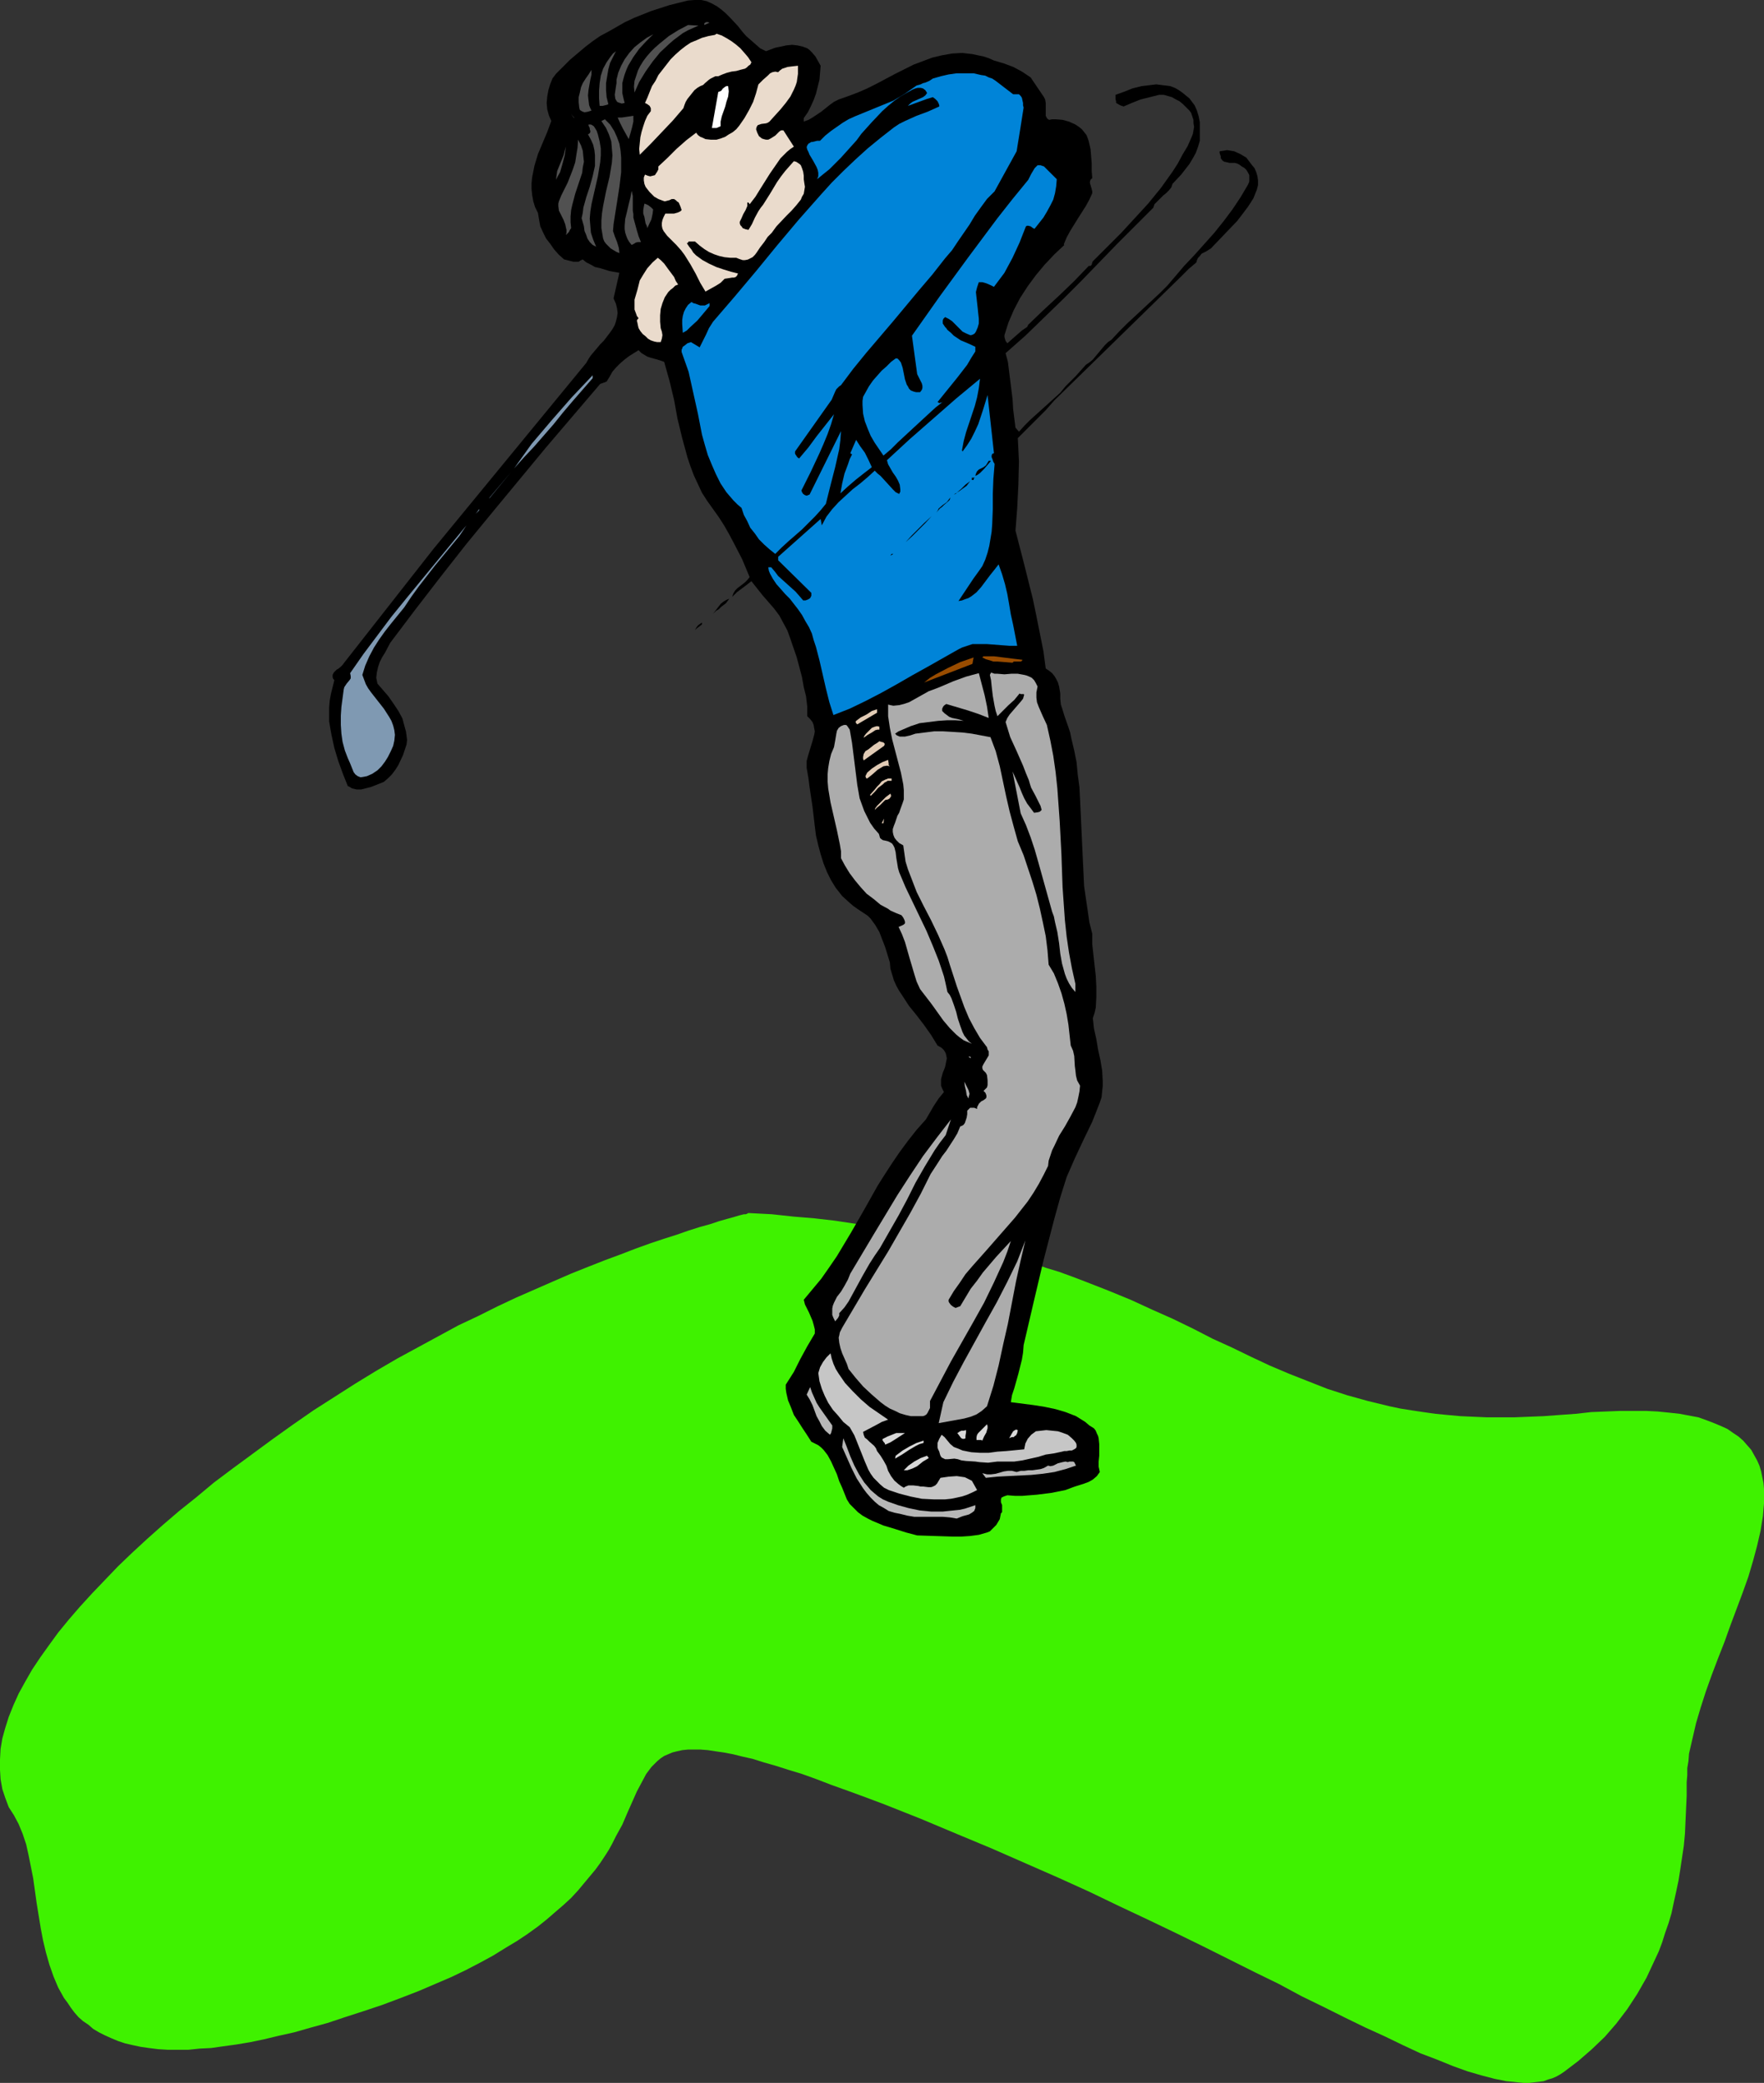 <?xml version="1.0" encoding="UTF-8" standalone="no"?>
<svg
   version="1.0"
   width="129.681mm"
   height="153.07mm"
   id="svg66"
   sodipodi:docname="Golfer 085.wmf"
   xmlns:inkscape="http://www.inkscape.org/namespaces/inkscape"
   xmlns:sodipodi="http://sodipodi.sourceforge.net/DTD/sodipodi-0.dtd"
   xmlns="http://www.w3.org/2000/svg"
   xmlns:svg="http://www.w3.org/2000/svg">
  <rect width="100%" height="100%" fill="#333333" stroke="none"/>
  <sodipodi:namedview
     id="namedview66"
     pagecolor="#ffffff"
     bordercolor="#000000"
     borderopacity="0.25"
     inkscape:showpageshadow="2"
     inkscape:pageopacity="0.0"
     inkscape:pagecheckerboard="0"
     inkscape:deskcolor="#d1d1d1"
     inkscape:document-units="mm" />
  <defs
     id="defs1">
    <pattern
       id="WMFhbasepattern"
       patternUnits="userSpaceOnUse"
       width="6"
       height="6"
       x="0"
       y="0" />
  </defs>
  <path
     style="fill:#3ff200;fill-opacity:1;fill-rule:evenodd;stroke:none"
     d="m 208.302,336.938 v 0 h -0.162 -0.323 l -0.162,0.162 -0.485,0.162 h -0.485 l -1.293,0.323 -1.616,0.485 -1.778,0.485 -2.262,0.646 -2.424,0.808 -2.909,0.808 -3.07,0.97 -3.232,1.131 -3.555,1.131 -3.878,1.293 -4.04,1.454 -4.202,1.616 -4.363,1.616 -4.525,1.778 -4.848,1.939 -4.848,2.101 -5.171,2.262 -5.171,2.262 -5.171,2.424 -5.494,2.747 -5.494,2.586 -5.656,3.07 -5.656,3.07 -5.656,3.07 -5.818,3.394 -5.818,3.555 -5.818,3.717 -5.818,3.717 -5.818,4.04 -5.656,4.04 -5.494,4.04 -5.494,4.04 -5.171,3.878 -4.848,4.04 -4.848,3.878 -4.525,3.878 -4.363,3.878 -4.202,3.878 -3.878,3.717 -3.717,3.878 -3.555,3.717 -3.394,3.717 -3.07,3.555 -2.909,3.555 -2.586,3.555 -2.424,3.394 -2.262,3.394 -1.939,3.394 -1.778,3.232 -1.454,3.232 -1.293,3.232 -0.97,3.07 -0.808,2.909 -0.485,2.909 L 0,488.681 v 2.909 l 0.162,2.586 0.485,2.747 0.808,2.424 0.97,2.586 1.454,2.262 1.293,2.424 1.131,2.747 0.97,2.909 0.646,2.909 0.646,3.232 0.646,3.232 0.97,6.949 1.131,6.949 0.646,3.394 0.808,3.394 0.97,3.394 1.131,3.232 1.293,3.07 1.616,2.909 0.97,1.293 0.97,1.454 0.97,1.293 1.131,1.293 1.293,1.131 1.454,0.97 1.293,1.131 1.616,0.97 1.616,0.808 1.778,0.808 1.939,0.808 1.939,0.646 2.101,0.485 2.262,0.485 2.262,0.323 2.586,0.323 2.586,0.162 h 2.909 2.909 l 3.07,-0.323 3.232,-0.162 3.394,-0.485 3.555,-0.485 3.878,-0.646 3.878,-0.808 4.04,-0.97 4.363,-0.97 4.525,-1.293 4.686,-1.293 4.848,-1.616 5.01,-1.616 5.333,-1.778 5.171,-1.939 5.01,-1.939 4.525,-1.939 4.525,-1.939 4.04,-1.939 4.04,-2.101 3.555,-1.939 3.394,-2.101 3.232,-1.939 2.909,-1.939 2.909,-2.101 2.424,-1.939 2.424,-2.101 2.262,-1.939 2.101,-1.939 1.939,-2.101 1.616,-1.939 1.616,-1.939 1.616,-1.939 1.293,-1.778 1.293,-1.939 1.131,-1.778 0.97,-1.778 0.97,-1.939 1.778,-3.232 1.454,-3.394 1.293,-2.909 0.646,-1.454 0.646,-1.454 1.293,-2.424 1.293,-2.424 1.454,-1.939 0.808,-0.808 0.808,-0.808 0.97,-0.808 0.97,-0.646 1.131,-0.485 1.131,-0.485 1.293,-0.323 1.454,-0.323 1.616,-0.162 h 1.616 1.778 l 2.101,0.162 2.101,0.323 2.262,0.323 2.586,0.485 2.586,0.646 2.909,0.646 3.07,0.97 3.394,0.97 3.555,1.131 3.717,1.131 4.04,1.454 4.202,1.616 4.525,1.616 4.848,1.778 5.171,1.939 10.181,4.04 10.019,4.202 9.696,4.04 9.211,4.04 9.211,4.04 8.565,3.878 8.403,4.04 8.242,3.878 7.757,3.717 7.595,3.717 7.11,3.555 7.11,3.555 6.626,3.232 6.302,3.394 6.302,3.07 5.818,2.909 5.656,2.747 5.333,2.424 5.01,2.424 4.848,2.262 4.686,1.778 4.363,1.778 4.04,1.454 3.878,1.131 3.717,0.97 1.616,0.323 1.616,0.323 1.778,0.162 1.454,0.162 1.616,0.162 h 1.454 l 1.293,-0.162 1.454,-0.162 1.293,-0.162 1.293,-0.485 1.131,-0.323 1.131,-0.485 1.131,-0.646 0.97,-0.646 4.04,-3.07 3.717,-3.232 3.555,-3.394 3.232,-3.717 3.07,-4.04 2.747,-4.202 1.293,-2.262 1.293,-2.262 1.131,-2.424 1.131,-2.424 1.131,-2.424 0.97,-2.586 0.808,-2.586 0.97,-2.747 0.808,-2.747 0.646,-3.07 0.646,-2.909 0.646,-3.07 0.485,-3.07 0.485,-3.232 0.485,-3.232 0.323,-3.394 0.162,-3.555 0.162,-3.555 0.162,-3.555 v -3.717 l 0.162,-1.939 v -1.939 l 0.323,-1.939 0.162,-2.101 0.97,-4.202 0.97,-4.202 1.293,-4.363 1.454,-4.525 1.616,-4.525 1.778,-4.686 1.778,-4.525 1.616,-4.525 3.394,-9.05 1.616,-4.525 1.293,-4.363 1.131,-4.202 0.97,-4.202 0.646,-4.04 0.162,-1.939 0.162,-1.778 v -1.939 -1.778 l -0.162,-1.778 -0.323,-1.616 -0.323,-1.616 -0.485,-1.616 -0.646,-1.454 -0.808,-1.454 -0.808,-1.454 -1.131,-1.293 -1.131,-1.293 -1.293,-1.131 -1.454,-0.97 -1.616,-1.131 -1.778,-0.808 -1.939,-0.808 -2.101,-0.808 -2.262,-0.808 -2.586,-0.485 -2.586,-0.485 -2.909,-0.323 -3.232,-0.323 -3.232,-0.162 h -3.394 -3.717 l -4.04,0.162 -4.04,0.162 -4.363,0.485 -4.525,0.323 -4.363,0.323 -4.04,0.162 -4.04,0.162 h -7.757 l -3.717,-0.162 -3.555,-0.162 -3.555,-0.323 -3.394,-0.323 -3.394,-0.485 -3.232,-0.485 -3.07,-0.485 -3.07,-0.646 -5.979,-1.454 -5.818,-1.616 -5.494,-1.778 -5.333,-2.101 -5.333,-2.101 -5.333,-2.262 -5.171,-2.424 -5.333,-2.586 -5.333,-2.424 -5.333,-2.747 -5.656,-2.747 -5.818,-2.586 -5.979,-2.747 -6.302,-2.586 -6.626,-2.586 -3.394,-1.293 -3.555,-1.293 -3.717,-1.131 -3.555,-1.293 -4.04,-1.131 -3.878,-1.293 -4.04,-1.131 -4.202,-0.97 -4.363,-1.131 -4.525,-0.97 -4.686,-0.97 -4.686,-0.97 -5.01,-0.808 -5.01,-0.808 -5.333,-0.808 -5.333,-0.808 -5.656,-0.646 -5.818,-0.485 -5.979,-0.646 z"
     id="path1" />
  <path
     style="fill:#000000;fill-opacity:1;fill-rule:evenodd;stroke:none"
     d="m 212.827,14.221 1.293,-0.485 1.293,-0.485 1.616,-0.323 1.454,-0.323 1.616,-0.162 1.454,0.162 1.454,0.323 1.293,0.485 0.646,0.485 0.646,0.646 0.97,1.131 1.454,2.586 -0.162,1.939 -0.162,1.939 -0.485,1.939 -0.485,1.939 -0.646,1.778 -0.808,1.778 -0.808,1.616 -1.131,1.616 v 0.97 l 1.293,-0.485 1.131,-0.646 2.424,-1.616 2.424,-1.939 1.131,-0.808 1.293,-0.646 2.747,-0.97 2.586,-0.97 2.586,-1.131 2.586,-1.293 5.171,-2.747 5.171,-2.586 2.586,-0.97 2.586,-0.97 2.747,-0.646 2.747,-0.485 2.747,-0.162 1.454,0.162 1.454,0.162 1.454,0.323 1.616,0.323 1.454,0.485 1.454,0.646 2.747,0.808 2.586,0.97 2.424,1.293 2.424,1.616 3.717,5.494 0.323,0.646 0.162,0.97 v 1.939 0.808 0.808 l 0.323,0.646 0.323,0.323 0.323,0.162 0.808,-0.162 h 0.97 l 1.939,0.162 1.778,0.485 1.778,0.808 0.97,0.646 0.808,0.646 0.646,0.808 0.646,0.808 0.323,0.808 0.323,0.97 0.485,2.101 0.162,1.939 0.162,2.101 v 2.101 l 0.162,1.939 -0.485,0.485 -0.162,0.485 v 0.485 l 0.162,0.485 0.323,1.131 0.162,0.646 v 0.485 l -0.808,1.778 -0.97,1.778 -2.262,3.555 -2.101,3.394 -0.97,1.778 -0.808,1.939 0.162,0.162 -2.747,2.586 -2.747,2.909 -2.424,2.909 -2.262,3.07 -2.101,3.232 -1.778,3.394 -1.454,3.394 -1.131,3.555 v 0.485 l 0.162,0.646 0.162,0.485 0.485,0.646 1.454,-1.293 1.293,-1.131 1.293,-1.131 1.454,-0.97 0.323,-0.646 4.202,-4.04 4.363,-4.04 4.202,-4.04 4.04,-4.202 h 0.323 0.162 l 0.323,-0.323 0.162,-0.646 0.162,-0.323 7.918,-7.918 3.717,-4.04 3.717,-4.04 3.555,-4.363 3.232,-4.525 1.454,-2.262 1.293,-2.424 1.454,-2.424 1.131,-2.586 0.323,-0.808 0.162,-0.97 0.162,-0.97 -0.162,-0.97 V 33.29 l -0.323,-0.97 -0.323,-0.97 -0.485,-0.646 -1.778,-1.778 -0.97,-0.808 -0.97,-0.485 -1.131,-0.646 -1.131,-0.323 -1.131,-0.323 h -1.293 l -2.586,0.646 -2.586,0.646 -2.424,0.97 -2.262,0.97 -0.97,-0.323 -0.808,-0.485 -0.323,-0.162 v -0.485 l -0.162,-0.485 v -0.485 -0.808 l 2.262,-0.808 2.424,-0.97 2.586,-0.646 2.747,-0.323 1.293,-0.162 1.293,0.162 1.293,0.162 1.293,0.162 1.293,0.485 1.131,0.646 1.131,0.808 0.97,0.808 0.808,0.646 0.485,0.646 0.97,1.293 0.646,1.454 0.485,1.616 0.323,1.616 v 1.778 3.394 l -0.485,1.616 -0.646,1.778 -0.808,1.454 -0.97,1.616 -1.131,1.454 -1.131,1.454 -2.424,2.586 -0.323,0.97 -0.646,0.808 -0.808,0.808 -0.808,0.646 -1.616,1.616 -0.808,0.808 -0.323,0.97 -10.019,10.019 -5.01,5.171 -5.01,5.171 -5.01,5.01 -5.171,5.01 -5.333,5.171 -5.494,4.848 0.646,2.424 0.323,2.586 0.646,5.171 0.323,2.586 0.162,2.747 0.646,5.171 0.97,1.131 1.616,-1.778 1.454,-1.454 3.394,-3.07 3.232,-2.909 1.778,-1.616 1.454,-1.778 1.454,-1.454 1.454,-1.454 2.747,-3.07 0.97,-0.646 0.97,-0.808 1.616,-1.939 1.616,-1.939 0.97,-0.97 0.97,-0.646 2.101,-2.262 2.262,-2.262 4.525,-4.202 4.525,-4.202 2.101,-2.101 1.939,-2.262 2.747,-3.232 2.909,-3.07 5.494,-6.141 2.586,-3.232 2.424,-3.232 2.262,-3.394 2.101,-3.555 0.323,-0.808 v -0.97 -0.808 l -0.323,-0.646 -0.485,-0.808 -0.485,-0.485 -0.808,-0.485 -0.646,-0.485 -0.646,-0.323 -0.646,-0.162 h -0.808 -0.646 l -0.646,-0.162 -0.808,-0.162 -0.485,-0.323 -0.485,-0.646 v -0.485 l -0.162,-0.485 -0.162,-0.485 v -0.485 l 1.131,-0.162 0.97,-0.162 0.97,0.162 0.97,0.162 1.778,0.808 1.616,0.97 1.454,1.939 0.808,0.97 0.485,1.131 0.323,1.131 0.162,1.131 v 1.293 l -0.323,1.293 -0.97,2.424 -1.454,2.262 -1.454,1.939 -1.616,2.101 -3.717,3.878 -3.555,3.717 -1.293,0.808 -1.293,0.646 -0.485,0.646 -0.485,0.485 -0.323,0.646 -0.162,0.646 -1.131,0.97 -0.97,0.808 -0.97,0.97 -1.131,1.131 -35.229,34.421 -2.424,2.747 -2.586,2.586 -5.171,5.171 0.323,6.464 -0.162,6.464 -0.323,6.464 -0.485,6.302 2.424,9.373 2.424,9.696 0.97,4.686 0.97,4.848 0.97,4.848 0.646,4.848 0.97,0.646 0.808,0.646 0.646,0.808 0.485,0.808 0.485,0.97 0.323,1.131 0.323,1.939 v 1.454 l 0.162,1.616 0.485,1.454 0.485,1.616 1.131,3.232 0.485,1.454 0.323,1.616 0.808,3.394 0.646,3.232 0.323,3.394 0.485,3.555 0.323,6.787 0.646,13.898 0.323,6.787 0.485,3.394 0.485,3.232 0.485,3.394 0.808,3.232 v 2.909 l 0.323,2.909 0.646,5.818 0.162,3.07 v 2.909 l -0.162,2.909 -0.323,1.454 -0.485,1.454 0.323,2.909 0.646,2.909 0.485,2.909 0.646,2.909 0.485,2.909 0.162,2.909 v 1.454 l -0.162,1.454 -0.162,1.616 -0.485,1.454 -2.101,5.333 -2.424,5.01 -2.424,5.171 -2.262,5.171 -1.778,5.656 -1.616,5.818 -3.07,11.797 -2.747,11.635 -2.747,11.797 -0.162,2.101 -0.323,1.939 -0.97,3.878 -1.131,4.04 -0.646,1.939 -0.323,1.939 6.302,0.808 3.07,0.485 3.07,0.646 2.747,0.808 2.909,1.131 1.293,0.808 1.293,0.808 1.131,0.97 1.293,0.808 0.485,0.646 0.323,0.808 0.323,0.646 0.162,0.646 0.162,1.616 v 1.616 1.616 l -0.162,1.616 v 1.454 l 0.323,1.454 -0.808,1.131 -1.131,0.97 -1.131,0.646 -1.293,0.485 -2.586,0.808 -1.293,0.485 -1.293,0.485 -4.04,0.808 -3.878,0.485 -4.04,0.323 h -2.101 l -2.101,-0.162 -0.485,0.162 -0.485,0.162 -0.323,0.162 -0.323,0.162 -0.162,0.485 v 0.808 l 0.323,0.808 v 0.808 0.808 0.323 l -0.323,0.323 -0.162,0.808 -0.162,0.808 -0.485,0.808 -0.485,0.808 -0.485,0.485 -0.646,0.646 -0.646,0.646 -0.808,0.323 -2.262,0.646 -2.424,0.323 -2.424,0.162 h -2.424 l -5.01,-0.162 -4.848,-0.162 -3.07,-0.808 -3.07,-0.97 -3.232,-0.97 -3.07,-1.293 -1.293,-0.646 -1.454,-0.808 -1.293,-0.97 -1.131,-1.131 -1.131,-1.131 -0.808,-1.293 -0.646,-1.616 -0.646,-1.616 -0.808,-1.778 -0.646,-1.939 -0.808,-1.778 -0.808,-1.778 -0.97,-1.778 -1.131,-1.454 -0.646,-0.646 -0.808,-0.646 -0.97,-0.485 -0.97,-0.485 -1.131,-1.778 -0.646,-0.97 -0.646,-0.97 -1.131,-1.778 -1.293,-1.939 -0.808,-2.101 -0.808,-1.939 -0.485,-2.101 -0.162,-1.131 v -1.131 l 1.131,-1.778 1.131,-1.778 1.778,-3.555 1.939,-3.555 2.101,-3.555 v -1.131 l -0.323,-1.293 -0.323,-1.131 -0.97,-2.262 -1.131,-2.262 -0.323,-1.293 2.424,-2.909 2.424,-2.909 2.262,-3.232 2.101,-3.07 3.878,-6.464 3.717,-6.464 3.717,-6.626 1.939,-3.07 2.101,-3.232 2.101,-3.07 2.262,-3.07 2.424,-3.07 2.586,-2.909 1.131,-1.939 1.131,-1.939 1.293,-1.939 1.454,-1.778 -0.485,-0.97 -0.323,-0.808 v -0.808 -0.97 l 0.485,-1.778 0.646,-1.616 0.323,-1.616 0.162,-0.808 -0.162,-0.808 -0.162,-0.646 -0.485,-0.808 -0.646,-0.646 -1.131,-0.646 -1.778,-2.909 -1.939,-2.747 -2.101,-2.747 -2.101,-2.586 -1.778,-2.747 -0.97,-1.454 -0.808,-1.454 -0.646,-1.454 -0.485,-1.616 -0.485,-1.616 -0.162,-1.778 -1.293,-4.202 -0.808,-2.101 -0.808,-2.101 -1.131,-1.939 -1.293,-1.778 -0.808,-0.808 -0.97,-0.646 -0.97,-0.646 -0.97,-0.646 -1.131,-0.808 -1.131,-0.97 -1.939,-1.778 -1.778,-2.262 -1.293,-2.101 -1.131,-2.262 -0.97,-2.424 -0.808,-2.586 -0.646,-2.424 -0.646,-2.747 -0.323,-2.586 -0.646,-5.494 -0.808,-5.333 -0.323,-2.586 -0.485,-2.747 v -0.97 -0.97 l 0.485,-1.778 1.131,-3.717 0.485,-1.778 0.162,-0.97 -0.162,-0.808 -0.162,-0.97 -0.323,-0.808 -0.646,-0.808 -0.808,-0.808 v -2.747 l -0.323,-2.747 -0.646,-2.586 -0.485,-2.747 -1.454,-5.494 -1.778,-5.171 -0.808,-2.262 -1.131,-2.101 -1.131,-2.101 -1.454,-1.939 -3.232,-3.717 -3.07,-3.878 -1.454,1.131 -2.586,1.939 -1.293,1.293 0.323,-0.97 0.485,-0.808 0.646,-0.646 0.646,-0.485 1.454,-1.131 0.646,-0.646 0.646,-0.808 -2.101,-5.01 -2.424,-4.686 -1.293,-2.424 -1.293,-2.262 -1.454,-2.262 -1.616,-2.262 -1.616,-2.262 -1.454,-2.262 -1.131,-2.424 -1.131,-2.424 -0.97,-2.586 -0.808,-2.424 -1.454,-5.333 -1.293,-5.333 -0.97,-5.333 -1.293,-5.333 -1.454,-5.171 -1.939,-0.646 -1.778,-0.485 -0.97,-0.323 -0.808,-0.485 -0.808,-0.485 -0.808,-0.808 -1.293,0.808 -1.293,0.808 -1.293,0.97 -1.293,1.131 -1.131,1.131 -0.97,1.131 -0.808,1.454 -0.808,1.293 -1.778,0.646 -15.029,17.615 -14.706,17.776 -7.434,9.05 -7.11,9.05 -7.11,9.211 -6.949,9.211 -1.454,2.747 -0.808,1.293 -0.646,1.293 -0.485,1.454 -0.323,1.454 -0.162,1.454 0.323,1.616 3.07,3.555 1.454,2.101 1.293,1.939 1.131,2.101 0.646,2.424 0.323,1.131 0.162,1.131 0.162,1.293 -0.162,1.293 -0.485,1.454 -0.485,1.454 -1.293,2.747 -0.808,1.293 -0.97,1.293 -1.131,1.131 -1.131,0.97 -2.424,0.97 -1.293,0.485 -1.293,0.323 -1.293,0.323 h -1.293 l -1.293,-0.323 -0.485,-0.323 -0.646,-0.323 -1.293,-3.232 -1.293,-3.555 -1.131,-3.717 -0.808,-3.717 -0.323,-1.778 -0.323,-1.939 v -1.939 -1.939 l 0.162,-1.939 0.323,-1.778 0.485,-1.939 0.485,-1.939 -0.323,-0.323 -0.162,-0.485 v -0.323 -0.323 l 0.323,-0.646 0.485,-0.485 0.323,-0.323 0.323,-0.162 0.646,-0.485 0.646,-0.646 0.485,-0.646 24.725,-31.512 42.501,-51.712 0.646,-1.131 0.646,-0.97 1.778,-2.101 0.808,-0.97 0.97,-0.97 1.616,-2.101 0.808,-1.131 0.646,-1.131 0.323,-0.97 0.323,-1.293 0.162,-1.131 -0.162,-1.293 -0.323,-1.293 -0.646,-1.454 0.808,-3.555 0.808,-3.555 -2.747,-0.485 -2.586,-0.808 -1.454,-0.323 -1.131,-0.646 -1.293,-0.646 -0.97,-0.808 -0.646,0.323 -0.485,0.323 h -0.808 -0.646 l -1.293,-0.323 -1.293,-0.323 -1.454,-1.293 -1.293,-1.454 -1.131,-1.616 -1.131,-1.454 -0.808,-1.616 -0.808,-1.778 -0.323,-1.778 -0.323,-1.939 -0.808,-1.616 -0.485,-1.616 -0.323,-1.778 -0.162,-1.616 v -1.616 l 0.162,-1.616 0.323,-1.616 0.323,-1.616 0.97,-3.232 1.293,-3.07 1.293,-3.07 1.131,-3.07 -0.646,-1.454 -0.485,-1.778 -0.162,-1.778 0.162,-1.778 0.323,-1.778 0.485,-1.616 0.646,-1.616 0.97,-1.293 1.939,-1.939 1.939,-1.939 2.101,-1.778 2.101,-1.778 2.101,-1.616 2.101,-1.454 2.424,-1.293 2.262,-1.293 2.262,-1.293 2.424,-1.131 2.424,-0.97 2.424,-0.97 5.01,-1.616 5.171,-1.293 L 192.95,0 h 1.939 l 1.454,0.323 1.454,0.646 1.454,0.808 1.293,0.97 1.131,0.97 1.131,1.131 2.262,2.424 1.131,1.454 1.131,1.293 1.293,1.131 1.293,1.131 1.293,1.131 z"
     id="path2" />
  <path
     style="fill:#515151;fill-opacity:1;fill-rule:evenodd;stroke:none"
     d="m 197.152,6.302 -1.454,0.646 V 6.464 l 0.485,-0.323 h 0.485 z"
     id="path3" />
  <path
     style="fill:#515151;fill-opacity:1;fill-rule:evenodd;stroke:none"
     d="m 194.081,7.11 -1.454,0.646 -1.454,0.646 -1.454,0.808 -2.586,1.939 -1.293,1.131 -2.424,2.262 -2.101,2.586 -1.939,2.747 -1.778,2.909 -1.293,2.909 -0.162,-1.616 0.162,-1.616 0.485,-1.454 0.485,-1.454 0.646,-1.293 0.808,-1.293 0.97,-1.293 1.131,-1.293 1.131,-1.131 1.293,-1.131 2.586,-2.101 2.586,-1.616 2.747,-1.454 z"
     id="path4" />
  <path
     style="fill:#eadbcc;fill-opacity:1;fill-rule:evenodd;stroke:none"
     d="m 208.787,17.291 -0.323,0.646 -0.485,0.323 -0.485,0.485 -0.485,0.323 -1.293,0.323 -1.131,0.323 -1.293,0.162 -1.293,0.323 -1.293,0.485 -1.131,0.485 h -0.808 l -0.646,0.323 -0.646,0.323 -0.485,0.323 -1.131,0.97 -0.485,0.485 -0.808,0.323 -0.808,0.485 -0.808,0.646 -1.293,1.616 -0.646,0.808 -0.485,0.808 -0.323,0.808 -0.323,0.97 -2.909,3.394 -3.07,3.232 -3.07,3.232 -3.07,3.07 -0.162,-1.616 0.162,-1.616 0.162,-1.616 0.323,-1.454 0.485,-1.616 0.485,-1.454 0.646,-1.454 0.97,-1.293 V 30.381 30.058 l -0.162,-0.323 -0.162,-0.323 -0.646,-0.485 -0.646,-0.323 0.646,-1.454 0.646,-1.616 0.646,-1.616 0.97,-1.454 0.808,-1.616 1.131,-1.454 1.131,-1.454 1.131,-1.454 1.293,-1.293 1.454,-1.293 1.454,-1.131 1.454,-0.97 1.616,-0.646 1.454,-0.646 1.778,-0.485 1.778,-0.323 0.485,-0.323 1.454,0.485 1.454,0.808 1.293,0.808 1.293,0.97 1.131,0.97 1.131,1.293 0.97,1.131 z"
     id="path5" />
  <path
     style="fill:#515151;fill-opacity:1;fill-rule:evenodd;stroke:none"
     d="m 181.477,9.534 -1.939,1.939 -1.939,2.101 -1.616,2.262 -1.454,2.424 -0.485,1.131 -0.485,1.293 -0.323,1.131 -0.323,1.293 v 1.454 1.293 l 0.323,1.454 0.323,1.293 -0.808,0.162 -0.485,-0.162 -0.485,-0.162 -0.323,-0.162 -0.485,-0.808 -0.162,-1.131 0.323,-2.262 0.162,-0.97 v -0.97 l 0.485,-1.939 0.808,-1.939 0.97,-1.778 1.293,-1.778 1.454,-1.616 1.616,-1.293 1.778,-1.293 z"
     id="path6" />
  <path
     style="fill:#515151;fill-opacity:1;fill-rule:evenodd;stroke:none"
     d="m 169.033,28.927 -0.323,0.162 -0.646,0.162 -0.646,0.162 h -0.808 l -0.162,-2.101 v -2.101 l 0.162,-2.101 0.323,-2.101 0.646,-1.939 0.97,-1.778 1.131,-1.616 0.646,-0.808 0.808,-0.646 -0.808,1.616 -0.808,1.616 -0.485,1.778 -0.323,1.939 -0.323,1.939 v 1.939 l 0.162,1.939 z"
     id="path7" />
  <path
     style="fill:#eadbcc;fill-opacity:1;fill-rule:evenodd;stroke:none"
     d="m 221.715,18.261 v 1.131 1.131 l -0.162,1.131 -0.162,1.131 -0.323,0.97 -0.485,1.131 -0.97,1.939 -1.293,1.778 -1.454,1.778 -1.616,1.778 -1.454,1.616 -0.485,0.323 -0.485,0.162 -1.293,0.162 -0.485,0.162 -0.485,0.162 -0.323,0.485 -0.162,0.646 0.323,0.97 0.485,0.97 0.808,0.646 0.485,0.162 0.646,0.162 h 0.646 l 0.646,-0.323 1.293,-0.808 1.131,-1.131 0.485,-0.323 h 0.646 l 2.909,4.525 -0.97,0.646 -0.97,0.808 -1.778,1.778 -1.454,2.101 -1.454,2.101 -2.747,4.363 -1.293,2.101 -1.616,2.101 -0.323,-0.485 h -0.162 -0.162 v 0.485 0.485 l -0.485,1.131 -0.646,1.131 -0.485,1.131 -0.485,0.97 v 0.485 l 0.162,0.485 0.323,0.323 0.323,0.485 0.808,0.323 0.808,0.162 0.97,-1.616 0.808,-1.778 0.97,-1.778 0.646,-0.97 0.646,-0.808 1.939,-3.07 1.939,-3.232 1.131,-1.616 1.131,-1.454 1.131,-1.293 1.293,-1.454 0.646,0.162 0.485,0.323 0.485,0.323 0.323,0.323 0.323,0.808 0.323,0.97 0.162,1.131 v 0.97 l 0.162,1.131 0.162,0.97 -0.162,0.97 -0.162,0.97 -0.485,0.808 -0.323,0.808 -1.293,1.616 -1.293,1.454 -1.454,1.454 -2.747,2.909 -1.293,1.778 -0.485,0.485 -0.646,0.646 -0.97,1.454 -1.131,1.454 -0.97,1.454 -0.485,0.646 -0.646,0.646 -0.646,0.323 -0.646,0.323 -0.808,0.162 h -0.646 l -0.97,-0.323 -0.808,-0.323 h -1.616 l -1.616,-0.162 -1.454,-0.323 -1.454,-0.485 -1.454,-0.646 -1.293,-0.808 -1.293,-0.97 -1.293,-1.131 h -1.293 -0.485 l -0.162,0.323 -0.323,0.162 0.646,0.97 0.646,0.808 0.485,0.808 0.808,0.808 1.778,1.293 1.778,0.97 2.101,0.97 1.939,0.646 2.101,0.646 1.939,0.485 -0.323,0.646 -0.323,0.323 -0.485,0.162 h -0.485 l -0.97,0.162 -1.131,0.162 -1.131,1.131 -1.293,0.808 -2.909,1.616 -1.454,-2.424 -1.293,-2.586 -1.454,-2.586 -1.616,-2.586 -0.485,-0.646 -0.485,-0.646 -1.293,-1.454 -1.293,-1.293 -1.293,-1.293 -0.485,-0.646 -0.485,-0.646 -0.323,-0.646 -0.162,-0.808 v -0.808 l 0.162,-0.808 0.323,-0.808 0.485,-0.97 h 1.293 1.131 l 1.131,-0.323 0.646,-0.323 0.323,-0.323 -0.323,-0.97 -0.485,-1.131 -0.485,-0.323 -0.323,-0.323 -0.485,-0.323 h -0.646 l -0.646,0.323 -0.646,0.162 -0.646,0.162 -0.485,-0.162 -1.293,-0.485 -1.131,-0.646 -1.293,-1.293 -0.646,-0.808 -0.485,-0.646 -0.323,-0.808 -0.162,-0.97 v -0.808 l 0.323,-0.808 0.808,0.323 0.646,0.162 0.646,-0.162 0.646,-0.162 0.323,-0.485 0.323,-0.485 0.323,-0.646 v -0.808 l 2.586,-2.424 2.424,-2.424 2.747,-2.424 2.747,-2.101 0.485,0.646 0.646,0.485 0.808,0.323 0.646,0.323 1.454,0.162 h 1.616 l 1.131,-0.323 1.293,-0.485 0.97,-0.646 1.131,-0.646 0.97,-0.808 0.808,-0.97 1.454,-2.101 1.293,-2.262 1.131,-2.262 0.808,-2.424 0.646,-2.424 1.293,-1.293 1.293,-1.131 0.646,-0.646 0.646,-0.323 0.808,-0.162 0.808,0.162 0.485,-0.485 0.646,-0.485 1.454,-0.485 1.293,-0.162 z"
     id="path8" />
  <path
     style="fill:#515151;fill-opacity:1;fill-rule:evenodd;stroke:none"
     d="m 164.347,30.704 -0.97,0.323 -0.97,0.162 -0.485,-0.162 -0.323,-0.162 -0.485,-0.323 -0.162,-0.646 -0.162,-1.454 v -1.454 l 0.323,-1.293 0.323,-1.454 0.485,-1.131 0.808,-1.293 0.808,-1.131 0.808,-1.293 v 1.293 l -0.323,1.454 -0.485,2.747 -0.162,1.616 0.162,1.454 0.162,1.293 0.323,0.808 z"
     id="path9" />
  <path
     style="fill:#0084d8;fill-opacity:1;fill-rule:evenodd;stroke:none"
     d="m 281.507,26.179 h 0.646 0.323 0.646 l 0.485,0.485 0.323,0.485 0.323,1.454 v 0.646 l 0.162,0.646 -0.97,6.141 -0.97,5.979 -6.141,11.15 -2.101,2.101 -1.778,2.424 -1.616,2.262 -1.454,2.424 -3.232,4.686 -1.616,2.424 -1.939,2.262 -3.555,4.525 -3.717,4.363 -7.272,8.726 -7.434,8.726 -3.555,4.363 -3.394,4.525 -0.485,0.323 -0.485,0.485 -0.323,0.323 -0.323,0.646 -0.485,1.131 -0.485,1.131 -10.181,14.382 v 0.646 l 0.323,0.485 0.323,0.485 0.485,0.323 2.586,-3.07 2.262,-3.07 2.424,-3.07 2.424,-3.07 -0.808,2.747 -0.97,2.747 -1.131,2.747 -1.131,2.586 -2.424,5.171 -2.586,5.171 0.162,0.485 0.323,0.485 0.485,0.323 0.485,0.162 0.808,-0.323 8.726,-17.614 -0.162,2.424 -0.323,2.586 -1.131,5.01 -1.293,5.01 -1.293,5.171 -1.454,1.778 -1.616,1.778 -1.778,1.778 -1.778,1.778 -3.717,3.232 -1.939,1.778 -1.778,1.778 -1.616,-1.293 -1.454,-1.293 -1.454,-1.454 -1.131,-1.616 -1.293,-1.616 -0.808,-1.778 -0.97,-1.778 -0.646,-1.939 -1.131,-0.97 -1.131,-1.131 -1.939,-2.262 -1.616,-2.424 -1.293,-2.586 -1.131,-2.586 -1.131,-2.747 -0.808,-2.747 -0.808,-2.909 -1.131,-5.818 -0.646,-2.909 -0.646,-2.909 -1.293,-5.818 -0.97,-2.747 -0.97,-2.747 v -0.646 l 0.162,-0.323 0.162,-0.485 0.485,-0.323 0.808,-0.646 0.97,-0.323 2.424,1.454 1.778,-3.555 0.808,-1.778 1.131,-1.778 5.979,-6.949 5.979,-7.11 5.818,-7.11 5.979,-7.11 6.141,-6.949 3.07,-3.394 3.232,-3.232 3.394,-3.232 3.394,-3.07 3.555,-2.909 3.717,-2.909 1.454,-0.97 1.616,-0.808 3.232,-1.454 3.07,-1.131 3.232,-1.454 v -0.323 l -0.162,-0.485 -0.323,-0.646 -0.646,-0.646 -0.646,-0.485 -1.616,0.485 -1.778,0.646 -3.555,1.293 0.646,-0.646 0.646,-0.485 1.454,-0.646 1.454,-0.646 0.646,-0.485 0.485,-0.646 -0.162,-0.323 -0.323,-0.485 -0.646,-0.485 -0.646,-0.162 h -0.808 l -0.646,0.162 -0.808,0.323 -1.454,0.808 -1.939,1.131 -1.616,1.131 -1.778,1.454 -1.616,1.454 -2.909,3.07 -2.909,3.232 -1.293,1.778 -1.454,1.616 -2.909,3.232 -1.616,1.616 -1.616,1.616 -1.616,1.293 -1.778,1.454 0.323,-0.808 v -0.97 l -0.162,-0.808 -0.323,-0.808 -0.97,-1.778 -0.97,-1.616 -0.323,-0.808 -0.323,-0.646 -0.162,-0.646 0.162,-0.485 0.323,-0.485 0.808,-0.485 h 0.323 l 0.646,-0.162 0.646,-0.162 h 0.808 l 1.454,-1.454 1.616,-1.293 1.616,-1.131 1.616,-1.131 1.616,-0.97 1.778,-0.808 3.555,-1.454 3.555,-1.454 3.555,-1.454 1.616,-0.97 1.616,-0.97 1.616,-1.131 1.616,-1.131 1.131,-0.323 0.646,-0.323 0.646,-0.162 1.131,-0.485 0.485,-0.323 0.485,-0.323 2.262,-0.646 2.101,-0.485 2.262,-0.323 h 2.262 2.424 l 2.101,0.485 1.131,0.162 0.97,0.485 0.97,0.323 0.97,0.646 z"
     id="path10" />
  <path
     style="fill:#ffffff;fill-opacity:1;fill-rule:evenodd;stroke:none"
     d="m 202.323,23.917 0.162,1.454 -0.162,1.454 -0.485,1.454 -0.323,1.293 -0.97,2.747 -0.323,1.454 v 1.293 l -1.131,0.485 h -0.646 -0.646 l 1.778,-10.019 0.485,-0.162 0.323,-0.162 0.485,-0.646 0.646,-0.485 0.323,-0.162 z"
     id="path11" />
  <path
     style="fill:#515151;fill-opacity:1;fill-rule:evenodd;stroke:none"
     d="m 159.499,32.805 -0.808,-1.131 0.808,0.97 z"
     id="path12" />
  <path
     style="fill:#515151;fill-opacity:1;fill-rule:evenodd;stroke:none"
     d="m 175.982,32.159 v 1.616 l -0.323,1.454 -0.485,1.778 -0.485,1.616 -0.808,-1.454 -0.808,-1.454 -0.808,-1.616 -0.646,-1.454 h 1.131 l 1.131,-0.162 z"
     id="path13" />
  <path
     style="fill:#000000;fill-opacity:1;fill-rule:evenodd;stroke:none"
     d="m 184.87,39.754 7.11,-7.272 v 1.131 z"
     id="path14" />
  <path
     style="fill:#515151;fill-opacity:1;fill-rule:evenodd;stroke:none"
     d="m 170.326,64.156 0.485,1.454 0.646,1.616 0.485,1.616 0.162,1.454 -0.808,-0.323 -0.808,-0.485 -0.808,-0.485 -1.293,-1.293 -0.485,-0.646 -0.323,-0.808 -0.162,-0.97 -0.323,-1.939 v -2.101 l 0.162,-1.939 0.323,-2.101 0.808,-4.04 0.97,-4.04 0.323,-1.939 0.323,-1.939 0.162,-2.101 -0.162,-1.939 -0.162,-1.939 -0.646,-1.939 -0.808,-1.778 -1.293,-1.939 0.97,-0.485 1.454,1.454 1.131,1.778 0.808,1.778 0.646,1.778 0.323,1.939 0.162,1.939 v 2.101 1.939 l -0.485,4.04 -0.646,4.202 -0.646,4.04 -0.323,2.101 z"
     id="path15" />
  <path
     style="fill:#515151;fill-opacity:1;fill-rule:evenodd;stroke:none"
     d="m 166.125,37.33 0.485,1.939 0.323,1.939 v 1.939 l -0.162,1.939 -0.323,1.939 -0.323,1.939 -1.778,7.757 -0.323,2.101 -0.162,1.939 0.162,1.939 0.162,1.939 0.646,1.939 0.808,1.939 -0.97,-0.485 -0.808,-0.808 -0.646,-0.97 -0.323,-0.97 -0.485,-1.131 -0.162,-1.293 -0.646,-2.262 0.323,-1.454 0.162,-1.454 0.808,-2.909 0.97,-2.909 0.808,-2.909 0.646,-2.909 v -1.454 -1.454 l -0.162,-1.454 -0.323,-1.454 -0.646,-1.454 -0.808,-1.454 0.485,-0.323 0.162,-0.323 v -0.323 l -0.162,-0.485 v -0.323 l -0.162,-0.323 -0.162,-0.323 v -0.323 h 0.646 l 0.323,0.162 0.485,0.323 0.323,0.485 0.485,0.808 z"
     id="path16" />
  <path
     style="fill:#515151;fill-opacity:1;fill-rule:evenodd;stroke:none"
     d="m 158.691,63.348 -0.323,0.485 -0.323,0.646 -0.485,0.485 -0.323,0.323 0.162,-0.646 v -0.808 l -0.162,-0.646 -0.162,-0.808 -0.485,-1.293 -0.646,-1.293 -0.646,-1.293 -0.162,-1.293 v -0.646 l 0.162,-0.646 0.323,-0.808 0.323,-0.808 1.778,-3.555 1.454,-3.717 0.646,-1.939 0.323,-2.101 0.323,-1.939 0.162,-2.262 0.808,1.616 0.485,1.454 0.162,1.616 0.162,1.454 -0.323,1.616 -0.162,1.454 -0.97,2.909 -0.97,2.909 -0.808,3.07 -0.323,1.454 -0.162,1.778 v 1.616 z"
     id="path17" />
  <path
     style="fill:#515151;fill-opacity:1;fill-rule:evenodd;stroke:none"
     d="m 154.489,49.935 0.162,-1.293 0.162,-1.131 1.778,-4.363 0.323,-1.293 0.323,-1.131 -0.323,2.424 -0.646,2.424 -0.646,2.262 -0.646,1.131 z"
     id="path18" />
  <path
     style="fill:#0084d8;fill-opacity:1;fill-rule:evenodd;stroke:none"
     d="m 293.627,49.773 -0.162,1.939 -0.323,1.939 -0.485,1.778 -0.808,1.616 -0.97,1.778 -0.97,1.616 -2.424,3.07 h -0.162 l -0.323,-0.162 -0.646,-0.485 -0.646,-0.162 h -0.323 l -0.323,0.162 -1.778,4.525 -0.97,2.101 -0.97,2.101 -1.131,2.101 -1.131,2.101 -1.454,1.939 -1.454,1.939 -0.97,-0.485 -1.131,-0.485 -1.131,-0.323 h -0.97 l -0.485,1.454 -0.323,1.293 0.162,1.454 0.162,1.454 0.162,1.454 0.162,1.616 0.162,1.454 v 1.293 l -0.323,1.131 -0.485,1.131 -0.323,0.485 -0.485,0.323 -0.485,0.162 h -0.323 l -1.131,-0.485 -0.97,-0.485 -1.454,-1.454 -1.454,-1.454 -0.97,-0.646 -0.97,-0.485 -0.485,0.485 -0.162,0.485 v 0.323 0.485 l 0.646,0.97 0.323,0.323 0.323,0.485 0.97,0.808 0.808,0.808 0.97,0.646 0.97,0.646 1.939,0.808 2.101,0.97 v 1.293 l -1.131,1.778 -1.131,1.939 -2.747,3.555 -2.747,3.394 -2.747,3.394 0.323,0.162 0.162,0.162 0.323,-0.162 h 0.323 l 0.485,-0.323 -2.101,1.616 -1.939,1.778 -4.202,3.878 -4.363,4.04 -1.939,1.939 -2.101,1.778 -2.424,-3.555 -1.131,-1.939 -0.808,-1.939 -0.808,-2.101 -0.485,-2.101 -0.162,-2.424 v -1.131 l 0.162,-1.131 0.808,-1.454 0.808,-1.454 1.131,-1.616 1.131,-1.293 1.293,-1.454 1.293,-1.131 1.293,-1.293 1.293,-0.97 h 0.485 l 0.485,0.485 0.485,0.646 0.485,1.454 0.323,1.616 0.323,1.616 0.485,1.454 0.323,0.485 0.323,0.646 0.485,0.485 0.808,0.323 0.646,0.162 h 1.131 l 0.485,-0.646 0.162,-0.485 v -0.646 l -0.162,-0.646 -0.646,-1.293 -0.646,-1.293 -1.454,-10.666 7.757,-10.989 7.918,-10.827 8.08,-10.827 4.202,-5.333 4.363,-5.333 0.323,-0.646 0.485,-0.97 0.485,-0.808 0.485,-0.808 0.485,-0.485 0.323,-0.323 h 0.485 0.323 l 0.485,0.162 0.485,0.162 0.485,0.485 z"
     id="path19" />
  <path
     style="fill:#515151;fill-opacity:1;fill-rule:evenodd;stroke:none"
     d="m 175.982,60.439 0.485,1.778 0.485,1.778 0.485,1.616 0.646,1.616 h -0.808 l -0.646,0.162 -0.485,0.323 -0.646,0.323 -0.646,-0.808 -0.485,-0.808 -0.323,-0.808 -0.323,-0.97 -0.162,-0.97 v -0.97 l 0.162,-1.939 0.485,-1.939 0.485,-2.101 0.485,-1.939 0.323,-1.778 0.162,0.646 0.162,0.808 v 1.939 2.101 l 0.162,0.97 z"
     id="path20" />
  <path
     style="fill:#515151;fill-opacity:1;fill-rule:evenodd;stroke:none"
     d="m 181.477,58.176 -0.162,1.293 -0.323,1.454 -1.131,2.424 -0.162,-0.646 -0.323,-0.646 -0.323,-1.778 -0.323,-0.97 V 58.338 l 0.162,-0.97 0.162,-0.808 0.485,0.162 0.646,0.323 0.646,0.485 z"
     id="path21" />
  <path
     style="fill:#eadbcc;fill-opacity:1;fill-rule:evenodd;stroke:none"
     d="m 188.425,79.023 -0.808,0.323 -0.646,0.646 -0.646,0.485 -0.646,0.646 -0.97,1.454 -0.646,1.616 -0.485,1.616 -0.162,1.778 v 1.778 l 0.162,1.778 0.162,0.485 0.162,0.485 0.162,0.97 -0.162,0.97 -0.323,0.97 h -0.97 l -0.808,-0.162 -0.97,-0.323 -0.808,-0.485 -0.646,-0.646 -0.808,-0.646 -0.646,-0.808 -0.485,-0.808 -0.162,-0.646 -0.162,-0.808 -0.162,-0.646 0.162,-0.323 0.323,-0.323 -0.485,-0.646 -0.162,-0.485 -0.485,-1.293 v -1.293 -1.454 l 0.808,-2.747 0.323,-1.293 0.323,-1.293 0.97,-1.616 1.131,-1.778 1.454,-1.616 1.454,-1.293 0.808,0.646 0.97,0.97 1.293,1.778 1.454,1.939 0.485,1.131 z"
     id="path22" />
  <path
     style="fill:#0084d8;fill-opacity:1;fill-rule:evenodd;stroke:none"
     d="m 197.152,84.194 v 0.808 l -1.616,1.939 -1.778,2.101 -1.939,1.778 -0.97,0.97 -1.131,0.646 -0.162,-2.424 v -1.131 l 0.162,-1.131 0.323,-1.131 0.485,-0.97 0.646,-0.97 0.97,-0.808 0.485,0.323 0.646,0.162 1.293,0.485 h 0.646 0.646 l 0.646,-0.323 z"
     id="path23" />
  <path
     style="fill:#0084d8;fill-opacity:1;fill-rule:evenodd;stroke:none"
     d="m 193.597,86.618 v 0.162 0.162 l -0.162,0.162 h -0.323 v -0.646 l 0.162,-0.162 0.162,0.162 z"
     id="path24" />
  <path
     style="fill:#7f99b2;fill-opacity:1;fill-rule:evenodd;stroke:none"
     d="m 164.67,105.041 -5.494,6.302 -2.747,3.232 -2.586,3.232 -5.494,6.302 -2.747,2.909 -2.747,3.07 2.424,-3.394 2.424,-3.394 5.494,-6.464 5.656,-6.464 5.818,-6.141 z"
     id="path25" />
  <path
     style="fill:#0084d8;fill-opacity:1;fill-rule:evenodd;stroke:none"
     d="m 272.296,105.202 -0.323,2.586 -0.485,2.586 -0.646,2.424 -0.808,2.424 -1.616,4.848 -0.646,2.424 -0.485,2.586 0.162,0.323 1.293,-1.778 1.131,-1.778 0.97,-1.939 0.97,-2.101 1.293,-3.878 1.293,-4.202 1.778,16.16 -0.485,0.162 -0.162,0.485 v 0.485 l 0.162,0.323 0.323,0.97 0.323,0.485 v 0.323 l -0.162,1.939 -0.162,1.939 -0.162,4.202 v 4.202 l -0.162,4.202 -0.162,2.101 -0.323,1.939 -0.323,1.939 -0.485,1.939 -0.646,1.939 -0.808,1.778 -1.131,1.616 -1.293,1.778 -4.202,6.302 0.97,-0.162 0.808,-0.323 0.97,-0.323 0.808,-0.485 1.454,-1.131 1.293,-1.454 2.424,-3.232 1.293,-1.616 1.131,-1.454 0.97,2.747 0.808,2.747 0.646,2.747 0.485,2.747 0.485,2.909 0.646,2.909 1.131,5.818 h -2.101 l -2.101,-0.162 -4.202,-0.323 h -1.939 -2.101 l -1.939,0.646 -0.97,0.323 -0.97,0.485 -8.565,4.848 -4.363,2.424 -4.202,2.424 -4.363,2.424 -4.363,2.262 -4.363,2.101 -4.525,1.778 -1.131,-3.555 -0.97,-3.878 -1.778,-7.757 -0.97,-3.717 -0.646,-1.939 -0.485,-1.778 -0.808,-1.778 -0.97,-1.616 -0.97,-1.778 -1.131,-1.616 -1.131,-1.454 -1.131,-1.454 -1.293,-1.293 -1.131,-1.293 -1.293,-1.454 -0.97,-1.454 -0.808,-1.454 -0.323,-0.808 -0.162,-0.97 h 0.808 l 0.97,1.131 0.97,1.293 4.848,4.363 1.131,1.293 0.97,1.131 h 0.646 l 0.808,-0.323 0.485,-0.323 0.162,-0.323 0.162,-0.323 v -0.808 l -9.211,-9.05 v -0.97 l 11.797,-10.504 0.323,1.778 1.293,-2.424 1.616,-2.101 1.778,-1.939 1.939,-1.778 1.939,-1.778 2.101,-1.616 2.101,-1.778 1.939,-1.778 0.808,0.808 0.808,0.646 1.778,1.939 1.616,1.778 0.808,0.808 0.97,0.485 0.323,-0.646 v -0.646 l -0.162,-1.293 -0.485,-1.131 -0.646,-1.131 -0.808,-1.131 -0.646,-1.131 -0.646,-1.131 -0.323,-1.131 6.302,-5.818 6.464,-5.656 6.464,-5.656 z"
     id="path26" />
  <path
     style="fill:#0084d8;fill-opacity:1;fill-rule:evenodd;stroke:none"
     d="m 242.238,129.766 -2.101,1.616 -2.262,1.778 -2.262,1.939 -2.101,1.939 0.485,-2.747 0.646,-2.747 0.97,-2.586 0.485,-1.454 0.646,-1.293 -0.485,-0.323 1.616,-3.717 1.131,1.778 1.293,1.778 0.97,1.939 z"
     id="path27" />
  <path
     style="fill:#000000;fill-opacity:1;fill-rule:evenodd;stroke:none"
     d="m 275.366,127.988 -0.97,1.131 -0.97,1.131 -1.131,1.131 -0.646,0.485 -0.646,0.323 0.162,-0.646 0.323,-0.646 0.485,-0.485 0.646,-0.323 0.646,-0.323 0.646,-0.485 0.323,-0.485 0.485,-0.808 z"
     id="path28" />
  <path
     style="fill:#7f99b2;fill-opacity:1;fill-rule:evenodd;stroke:none"
     d="m 135.905,138.492 6.141,-7.434 -5.979,7.11 z"
     id="path29" />
  <path
     style="fill:#000000;fill-opacity:1;fill-rule:evenodd;stroke:none"
     d="m 270.841,132.674 -0.323,0.323 v 0.323 h -0.485 v -0.646 z"
     id="path30" />
  <path
     style="fill:#000000;fill-opacity:1;fill-rule:evenodd;stroke:none"
     d="m 269.548,133.644 -0.485,0.646 -0.485,0.646 -1.131,0.808 -0.646,0.485 -0.485,0.323 -1.293,0.808 0.485,-0.162 0.485,-0.485 1.131,-0.97 1.131,-1.131 0.646,-0.485 z"
     id="path31" />
  <path
     style="fill:#000000;fill-opacity:1;fill-rule:evenodd;stroke:none"
     d="m 260.176,142.37 0.323,-0.485 0.323,-0.646 1.131,-0.97 1.131,-0.808 0.485,-0.646 0.485,-0.646 -0.162,0.646 -0.485,0.485 -1.131,0.97 -0.485,0.485 -0.646,0.485 z"
     id="path32" />
  <path
     style="fill:#7f99b2;fill-opacity:1;fill-rule:evenodd;stroke:none"
     d="m 132.189,142.694 0.97,-1.293 v 0.323 z"
     id="path33" />
  <path
     style="fill:#000000;fill-opacity:1;fill-rule:evenodd;stroke:none"
     d="m 258.883,143.34 -1.778,1.939 -1.778,1.778 -1.778,1.778 -1.939,1.778 1.616,-1.778 1.778,-1.778 1.778,-1.778 z"
     id="path34" />
  <path
     style="fill:#7f99b2;fill-opacity:1;fill-rule:evenodd;stroke:none"
     d="m 112.312,168.711 -3.555,4.363 -1.778,2.262 -1.616,2.262 -1.454,2.262 -1.293,2.424 -1.131,2.586 -0.808,2.586 0.485,1.293 0.485,1.293 0.646,1.131 0.808,1.131 1.778,2.262 1.778,2.262 1.454,2.262 0.646,1.131 0.485,1.293 0.323,1.293 0.162,1.293 -0.162,1.616 -0.323,1.454 -0.646,1.454 -0.808,1.616 -0.808,1.293 -0.97,1.293 -1.131,1.131 -1.454,0.97 -1.454,0.646 -0.808,0.162 -0.97,0.162 -0.808,-0.323 -0.646,-0.485 -0.485,-0.646 -0.323,-0.808 -0.323,-0.808 -0.323,-0.808 -0.646,-1.454 -0.808,-2.101 -0.646,-2.424 -0.323,-2.262 -0.162,-2.424 v -2.586 l 0.162,-2.424 0.646,-4.848 0.162,-0.646 0.323,-0.485 0.323,-0.485 0.808,-0.97 0.323,-0.485 v -0.646 l -0.162,-0.808 3.717,-5.333 3.878,-5.171 3.878,-5.171 4.202,-5.171 8.242,-10.019 8.403,-10.181 -1.939,2.909 -2.262,2.747 -4.525,5.494 -4.525,5.818 -2.101,2.909 z"
     id="path35" />
  <path
     style="fill:#000000;fill-opacity:1;fill-rule:evenodd;stroke:none"
     d="m 250.48,151.42 -0.808,1.131 z"
     id="path36" />
  <path
     style="fill:#000000;fill-opacity:1;fill-rule:evenodd;stroke:none"
     d="m 247.409,154.329 0.323,-0.485 h 0.485 z"
     id="path37" />
  <path
     style="fill:#000000;fill-opacity:1;fill-rule:evenodd;stroke:none"
     d="m 202.646,166.287 -0.485,0.646 -0.485,0.646 -1.293,0.97 -0.646,0.646 -0.808,0.485 -0.646,0.646 -0.646,0.646 0.485,-0.485 0.485,-0.646 1.131,-1.454 0.485,-0.646 0.808,-0.646 0.808,-0.485 z"
     id="path38" />
  <path
     style="fill:#000000;fill-opacity:1;fill-rule:evenodd;stroke:none"
     d="m 195.051,172.913 v 0.485 l -0.162,0.162 -0.646,0.485 -0.646,0.485 -0.485,0.485 0.323,-0.646 0.485,-0.646 0.646,-0.485 z"
     id="path39" />
  <path
     style="fill:#994c00;fill-opacity:1;fill-rule:evenodd;stroke:none"
     d="m 284.092,183.256 -0.162,0.323 -0.323,0.162 h -0.646 -0.808 -0.485 l -0.323,0.323 -2.101,-0.162 -2.101,-0.162 h -1.131 l -0.97,-0.323 -1.131,-0.323 -0.97,-0.485 0.323,-0.323 h 2.909 l 2.586,0.323 2.586,0.323 z"
     id="path40" />
  <path
     style="fill:#994c00;fill-opacity:1;fill-rule:evenodd;stroke:none"
     d="m 270.195,184.387 -13.413,5.171 1.616,-1.293 1.616,-0.97 3.394,-1.778 3.394,-1.616 3.717,-1.293 z"
     id="path41" />
  <path
     style="fill:#acacac;fill-opacity:1;fill-rule:evenodd;stroke:none"
     d="m 288.294,190.689 -0.162,0.808 -0.162,0.808 v 1.454 l 0.162,1.293 0.485,1.293 1.131,2.586 1.131,2.424 0.97,4.363 0.808,4.202 0.646,4.525 0.485,4.525 0.323,4.525 0.323,4.525 0.485,9.211 0.323,9.211 0.646,9.211 0.485,4.525 0.646,4.363 0.808,4.363 0.97,4.363 v 2.262 l -0.97,-1.131 -0.808,-1.293 -0.646,-1.293 -0.485,-1.293 -0.808,-2.909 -0.485,-2.747 -0.323,-2.909 -0.485,-3.07 -0.646,-2.747 -0.323,-1.616 -0.485,-1.293 -1.939,-6.949 -1.939,-6.949 -0.97,-3.394 -1.131,-3.394 -1.293,-3.394 -1.454,-3.232 -2.262,-11.635 1.293,2.909 0.646,1.454 0.646,1.616 0.646,1.454 0.808,1.454 0.97,1.293 0.97,1.293 1.131,-0.162 0.485,-0.162 0.485,-0.485 -0.323,-1.131 -0.485,-0.97 -0.97,-1.939 -1.131,-2.101 -0.323,-0.97 -0.323,-1.131 -0.808,-1.939 -0.808,-2.101 -1.778,-4.04 -1.778,-3.878 -0.646,-2.101 -0.646,-2.101 0.485,-1.131 0.646,-0.97 3.07,-3.555 0.646,-0.808 0.323,-1.131 -0.162,-0.162 h -0.323 -0.485 l -0.323,-0.162 -1.454,1.778 -1.616,1.454 -3.07,3.07 -0.485,-1.454 -0.323,-1.454 -0.485,-2.747 -0.323,-2.747 -0.162,-1.616 -0.323,-1.454 0.323,-0.646 0.97,0.323 h 0.808 l 1.939,0.162 1.939,-0.162 h 1.778 l 1.778,0.323 0.646,0.162 0.808,0.323 0.646,0.323 0.646,0.646 0.485,0.808 z"
     id="path42" />
  <path
     style="fill:#acacac;fill-opacity:1;fill-rule:evenodd;stroke:none"
     d="m 271.972,186.972 0.808,3.07 0.808,3.07 0.646,3.07 0.485,3.232 -2.909,-1.131 -2.909,-0.97 -5.979,-1.778 -0.485,0.323 -0.323,0.323 -0.323,0.646 v 0.646 l 0.646,0.646 0.646,0.485 0.646,0.485 0.808,0.323 1.616,0.323 1.616,0.485 -2.262,-0.162 h -2.424 l -2.424,0.162 -2.586,0.323 -2.586,0.323 -2.424,0.808 -2.262,0.97 -1.131,0.485 -0.97,0.646 0.485,0.485 0.808,0.323 h 0.808 0.646 l 1.454,-0.323 1.454,-0.485 2.586,-0.323 2.586,-0.323 h 2.586 l 2.747,0.162 2.586,0.162 2.586,0.323 2.586,0.485 2.586,0.485 1.454,3.878 1.131,4.202 1.778,8.403 0.97,4.202 1.131,4.202 1.131,4.04 0.808,1.939 0.808,1.939 2.424,7.272 1.131,3.717 0.97,3.878 0.808,3.717 0.808,3.878 0.485,3.878 0.323,4.04 1.454,2.424 1.131,2.747 0.97,2.747 0.808,2.909 0.646,2.909 0.485,2.909 0.646,5.818 0.646,1.454 0.323,1.454 0.162,2.747 0.162,1.293 0.162,1.454 0.323,1.293 0.808,1.454 -0.162,1.616 -0.323,1.616 -0.323,1.454 -0.485,1.293 -1.454,2.747 -1.454,2.586 -1.616,2.586 -1.293,2.747 -0.646,1.293 -0.485,1.454 -0.485,1.454 -0.162,1.454 -1.293,2.586 -1.293,2.424 -1.454,2.424 -1.616,2.424 -1.778,2.262 -1.778,2.262 -7.918,9.05 -3.878,4.363 -1.939,2.262 -1.616,2.424 -1.616,2.262 -1.454,2.424 v 0.485 l 0.162,0.323 0.485,0.646 0.646,0.485 0.646,0.323 1.293,-0.485 1.454,-2.424 1.454,-2.424 1.778,-2.262 1.616,-2.262 3.717,-4.363 4.04,-4.363 -0.97,2.909 -1.131,2.909 -2.586,5.656 -2.747,5.656 -3.07,5.494 -6.141,10.827 -2.909,5.494 -2.909,5.494 v 1.293 0.646 l -0.323,0.646 -0.323,0.646 -0.323,0.485 -0.485,0.323 -0.485,0.162 h -1.778 -1.616 l -1.454,-0.323 -1.616,-0.485 -1.293,-0.646 -1.454,-0.646 -1.293,-0.808 -1.293,-0.97 -2.424,-2.101 -2.424,-2.262 -2.101,-2.424 -1.939,-2.424 -0.485,-1.454 -0.646,-1.454 -0.646,-1.454 -0.485,-1.454 -0.323,-1.454 -0.162,-1.454 0.162,-0.646 0.162,-0.808 0.323,-0.646 0.323,-0.646 6.302,-10.666 6.464,-10.504 3.07,-5.333 3.07,-5.333 2.909,-5.333 2.747,-5.494 2.101,-3.232 1.131,-1.778 1.131,-1.454 2.101,-3.232 0.97,-1.616 0.808,-1.939 0.485,-0.162 0.485,-0.323 0.323,-0.485 0.162,-0.485 0.323,-0.97 0.162,-0.97 v -0.97 l 0.323,-0.323 0.162,-0.162 0.323,-0.323 h 0.485 0.646 l 0.808,0.323 v -0.485 l 0.162,-0.323 0.323,-0.646 0.646,-0.646 0.323,-0.162 0.323,-0.162 0.646,-0.485 0.162,-0.323 v -0.162 -0.323 l -0.162,-0.485 -0.162,-0.323 -0.485,-0.485 0.485,-0.485 0.485,-0.485 0.162,-0.646 v -0.646 -0.646 l -0.162,-1.454 -0.323,-0.646 -0.485,-0.485 -0.323,-0.323 -0.162,-0.485 v -0.485 l 0.323,-0.646 0.485,-0.808 0.485,-0.808 0.485,-0.808 v -0.646 -0.485 l -0.323,-0.485 -0.162,-0.646 -1.939,-2.586 -1.616,-2.747 -1.454,-2.747 -1.293,-3.07 -2.101,-5.818 -1.939,-5.979 -0.646,-2.101 -0.808,-2.101 -1.778,-4.04 -1.939,-4.04 -2.101,-4.04 -1.939,-3.878 -1.616,-4.202 -0.808,-2.101 -0.646,-2.101 -0.323,-2.262 -0.323,-2.262 -1.131,-0.646 -0.808,-0.808 -0.485,-0.646 -0.323,-0.808 -0.162,-0.808 v -0.808 l 0.323,-0.97 0.323,-0.808 0.646,-1.939 0.485,-0.808 0.323,-0.97 0.646,-1.778 0.323,-0.97 v -0.808 -1.778 l -0.162,-1.616 -0.646,-3.232 -0.808,-3.07 -0.808,-3.07 -0.808,-3.07 -0.646,-3.232 -0.485,-3.232 v -1.616 -1.616 l 0.646,0.162 0.808,0.162 1.616,-0.162 1.293,-0.323 1.454,-0.485 5.494,-3.07 1.778,-0.646 1.616,-0.646 3.394,-1.454 3.555,-1.293 1.778,-0.485 z"
     id="path43" />
  <path
     style="fill:#e1cbb5;fill-opacity:1;fill-rule:evenodd;stroke:none"
     d="m 243.693,197.961 -5.494,3.232 -0.162,-0.162 -0.162,-0.162 -0.162,-0.323 0.162,-0.323 1.293,-0.97 1.616,-0.808 1.454,-0.97 1.454,-0.485 z"
     id="path44" />
  <path
     style="fill:#acacac;fill-opacity:1;fill-rule:evenodd;stroke:none"
     d="m 236.097,202.648 0.646,3.717 0.485,3.878 0.485,3.878 0.485,3.878 0.646,3.717 0.646,1.778 0.646,1.778 0.808,1.616 0.808,1.616 1.131,1.616 1.293,1.454 0.162,0.485 0.162,0.646 0.323,0.323 0.485,0.323 0.808,0.162 0.646,0.162 0.646,0.323 0.485,0.323 0.323,0.485 0.323,0.646 0.323,1.293 0.162,1.454 0.485,2.909 0.323,1.131 1.778,4.202 1.939,4.04 1.939,4.04 1.939,4.04 1.778,4.202 1.616,4.04 1.454,4.363 0.485,2.101 0.485,2.262 0.646,0.808 0.485,0.97 0.646,1.778 0.646,1.939 0.485,1.939 0.646,1.939 0.646,1.778 0.485,0.97 0.646,0.808 0.646,0.808 0.808,0.646 -1.131,-0.485 -1.131,-0.485 -1.131,-0.808 -0.97,-0.808 -1.778,-1.778 -1.778,-2.101 -1.616,-2.262 -1.616,-2.262 -1.616,-2.101 -1.616,-2.101 -0.97,-2.101 -0.646,-2.101 -1.293,-4.363 -1.293,-4.525 -0.808,-2.101 -0.97,-2.101 0.808,-0.323 0.646,-0.323 0.323,-0.323 v -0.485 l -0.162,-0.485 -0.323,-0.646 -0.485,-0.646 -0.808,-0.323 -0.808,-0.323 -1.454,-0.646 -0.646,-0.485 -2.101,-1.131 -1.939,-1.616 -1.939,-1.454 -1.616,-1.778 -1.616,-1.939 -1.454,-1.939 -1.293,-2.101 -1.131,-2.101 v -1.939 l -0.323,-1.939 -0.808,-3.878 -1.778,-7.757 -0.646,-3.878 -0.162,-1.939 v -1.939 l 0.162,-1.778 0.323,-1.939 0.485,-1.939 0.808,-1.939 0.323,-1.778 0.323,-1.939 0.162,-0.808 0.485,-0.808 0.646,-0.485 0.808,-0.323 h 0.323 0.323 l 0.323,0.323 0.323,0.485 z"
     id="path45" />
  <path
     style="fill:#e1cbb5;fill-opacity:1;fill-rule:evenodd;stroke:none"
     d="m 244.339,201.84 v 0.808 h -0.485 l -0.646,0.162 -0.97,0.646 -1.131,0.646 -1.131,0.808 0.162,-0.485 0.485,-0.646 1.131,-1.131 0.485,-0.485 0.808,-0.323 0.646,-0.162 z"
     id="path46" />
  <path
     style="fill:#e1cbb5;fill-opacity:1;fill-rule:evenodd;stroke:none"
     d="m 245.632,207.172 -5.656,4.04 -0.162,-0.485 v -0.485 l 0.162,-0.808 0.485,-0.808 0.808,-0.485 1.616,-1.293 0.808,-0.485 0.646,-0.485 0.485,0.162 0.646,0.162 0.162,0.162 0.162,0.162 v 0.323 z"
     id="path47" />
  <path
     style="fill:#e1cbb5;fill-opacity:1;fill-rule:evenodd;stroke:none"
     d="m 246.925,212.02 v 0.485 l 0.323,0.323 -0.808,-0.162 -0.97,0.162 -0.808,0.485 -0.808,0.485 -1.454,1.293 -0.808,0.646 -0.646,0.485 h -0.162 l -0.162,-0.162 -0.162,-0.485 0.323,-0.646 0.162,-0.323 1.293,-1.131 1.454,-0.97 1.454,-0.808 1.616,-0.646 z"
     id="path48" />
  <path
     style="fill:#e1cbb5;fill-opacity:1;fill-rule:evenodd;stroke:none"
     d="m 247.733,216.222 v 0.323 0.323 h -0.162 -0.162 -0.323 -0.485 l -0.162,0.162 -0.646,0.323 -0.485,0.485 -1.293,0.97 -0.97,1.131 -1.131,1.131 -0.162,-0.323 1.293,-1.454 0.646,-0.808 0.646,-0.646 0.646,-0.808 0.97,-0.485 0.808,-0.323 z"
     id="path49" />
  <path
     style="fill:#e1cbb5;fill-opacity:1;fill-rule:evenodd;stroke:none"
     d="m 245.955,222.201 -1.454,1.454 -0.808,0.646 -0.646,0.646 0.162,-0.485 0.485,-0.646 1.131,-1.131 1.293,-1.293 0.646,-0.485 0.646,-0.485 0.162,0.485 v 0.323 l -0.162,0.162 -0.162,0.323 -0.485,0.323 z"
     id="path50" />
  <path
     style="fill:#e1cbb5;fill-opacity:1;fill-rule:evenodd;stroke:none"
     d="m 244.985,228.665 0.646,-1.293 -0.162,1.293 z"
     id="path51" />
  <path
     style="fill:#acacac;fill-opacity:1;fill-rule:evenodd;stroke:none"
     d="m 269.71,293.629 v 0.323 l -0.646,-0.485 h 0.485 z"
     id="path52" />
  <path
     style="fill:#acacac;fill-opacity:1;fill-rule:evenodd;stroke:none"
     d="m 269.064,305.103 -0.485,-0.97 -0.162,-1.131 -0.323,-1.293 -0.162,-1.293 1.131,2.262 0.162,0.485 0.162,0.646 -0.162,0.646 z"
     id="path53" />
  <path
     style="fill:#acacac;fill-opacity:1;fill-rule:evenodd;stroke:none"
     d="m 262.761,315.283 -1.616,2.101 -1.454,2.101 -2.747,4.525 -2.586,4.525 -2.262,4.525 -2.424,4.525 -2.586,4.525 -2.586,4.525 -1.454,2.101 -1.454,2.262 -1.939,3.394 -0.97,1.778 -0.97,1.778 -0.97,1.778 -0.97,1.778 -1.131,1.616 -1.454,1.616 v 0.646 l -0.323,0.646 -0.808,0.97 -0.485,-0.97 -0.323,-0.808 v -0.808 -0.97 l 0.162,-0.808 0.323,-0.808 0.808,-1.616 1.131,-1.454 0.97,-1.616 0.97,-1.778 0.323,-0.808 0.323,-0.808 6.464,-10.827 6.626,-10.989 3.555,-5.494 3.555,-5.333 3.878,-5.171 3.878,-5.01 z"
     id="path54" />
  <path
     style="fill:#acacac;fill-opacity:1;fill-rule:evenodd;stroke:none"
     d="m 274.235,390.59 -1.454,1.293 -1.454,0.97 -1.616,0.646 -1.778,0.485 -3.555,0.646 -3.555,0.646 1.293,-5.818 2.747,-5.656 2.909,-5.494 6.141,-11.15 3.07,-5.494 2.909,-5.656 2.747,-5.656 1.131,-2.909 1.131,-2.909 -1.293,5.494 -1.293,5.818 -2.262,11.797 -1.293,5.656 -1.293,5.979 -1.454,5.656 z"
     id="path55" />
  <path
     style="fill:#c6c6c6;fill-opacity:1;fill-rule:evenodd;stroke:none"
     d="m 230.765,375.884 0.323,1.454 0.485,1.454 0.646,1.454 0.808,1.293 1.778,2.586 2.101,2.262 2.262,2.262 2.424,2.101 2.586,1.778 2.586,1.778 -1.778,0.646 -1.778,0.97 -3.394,1.778 0.162,0.808 0.323,0.808 0.646,0.485 0.646,0.646 1.293,1.131 0.485,0.646 0.323,0.808 0.97,1.293 0.808,1.293 0.808,1.454 0.485,1.454 0.808,1.454 0.97,1.293 1.131,0.97 0.646,0.485 0.808,0.485 0.485,-0.323 0.808,-0.323 h 0.646 0.646 l 1.454,0.162 0.646,0.162 h 0.808 l 1.293,0.162 h 0.808 l 0.485,-0.162 0.646,-0.323 0.485,-0.485 0.485,-0.808 0.485,-0.808 1.131,-0.162 1.131,-0.162 2.262,-0.162 1.131,0.162 1.131,0.162 0.97,0.485 0.97,0.485 1.454,2.586 -1.293,0.646 -1.454,0.646 -1.454,0.485 -1.454,0.323 -1.616,0.323 -1.616,0.162 h -3.232 l -3.232,-0.162 -3.232,-0.646 -3.07,-0.808 -2.909,-0.97 -1.293,-0.646 -1.131,-0.97 -0.97,-0.97 -0.808,-0.808 -0.808,-1.131 -0.646,-1.131 -0.97,-2.262 -1.939,-4.848 -0.97,-2.424 -0.646,-1.131 -0.646,-1.131 -1.778,-1.454 -1.454,-1.778 -1.454,-1.616 -1.293,-1.939 -0.97,-1.939 -0.808,-1.939 -0.646,-2.101 -0.323,-2.262 0.485,-1.616 0.808,-1.454 0.97,-1.293 z"
     id="path56" />
  <path
     style="fill:#b7b7b7;fill-opacity:1;fill-rule:evenodd;stroke:none"
     d="m 231.249,395.922 v 0.808 l -0.162,0.646 -0.162,0.646 -0.323,0.485 -1.293,-1.131 -0.97,-1.293 -0.646,-1.293 -0.808,-1.454 -1.131,-3.07 -0.808,-1.616 -0.808,-1.293 0.97,-2.101 0.485,1.454 0.646,1.454 0.646,1.454 0.808,1.293 z"
     id="path57" />
  <path
     style="fill:#d8d8d8;fill-opacity:1;fill-rule:evenodd;stroke:none"
     d="m 272.942,400.124 -0.323,-0.162 h -1.293 v -0.808 l 0.162,-0.646 0.323,-0.485 0.485,-0.485 1.939,-1.939 0.162,0.485 v 0.646 l -0.162,0.485 -0.162,0.646 -0.646,1.131 z"
     id="path58" />
  <path
     style="fill:#d8d8d8;fill-opacity:1;fill-rule:evenodd;stroke:none"
     d="m 268.417,397.215 v 0.646 l -0.162,0.97 v 0.646 l -0.323,0.162 h -0.485 l -0.323,-0.162 -0.162,-0.162 -0.485,-0.646 -0.485,-0.646 0.323,-0.162 0.162,-0.162 0.646,-0.323 h 0.646 z"
     id="path59" />
  <path
     style="fill:#d8d8d8;fill-opacity:1;fill-rule:evenodd;stroke:none"
     d="m 282.8,397.215 -0.162,0.808 -0.323,0.646 -0.323,0.162 -0.323,0.323 h -0.485 l -0.485,0.162 -0.323,0.162 0.485,-0.808 0.162,-0.323 0.485,-0.808 0.485,-0.323 0.323,-0.162 z"
     id="path60" />
  <path
     style="fill:#c6c6c6;fill-opacity:1;fill-rule:evenodd;stroke:none"
     d="m 298.96,400.77 0.162,0.485 v 0.323 0.323 l -0.162,0.323 -0.485,0.323 -0.646,0.323 h -0.646 l -0.808,0.162 h -0.646 l -0.646,0.162 -2.262,0.485 -2.262,0.323 -2.101,0.646 -4.363,0.97 -2.262,0.323 h -2.262 -2.424 l -1.293,0.162 -1.293,0.162 -2.424,-0.162 -1.131,-0.162 -2.586,-0.162 -1.293,-0.162 -0.485,-0.162 -0.485,-0.162 -0.97,-0.162 -1.778,0.162 h -0.808 l -0.646,-0.323 -0.323,-0.162 -0.323,-0.485 -0.162,-0.485 -0.162,-0.646 -0.323,-0.646 -0.162,-0.485 v -0.646 -0.646 l 0.485,-1.131 0.646,-1.131 0.808,0.646 0.808,0.97 0.808,0.97 0.97,0.808 1.293,0.485 1.131,0.485 2.424,0.485 2.424,0.162 h 2.424 l 2.424,-0.323 2.424,-0.162 5.01,-0.485 0.162,-0.808 0.162,-0.808 0.323,-0.646 0.323,-0.646 0.97,-1.131 1.293,-0.97 1.454,-0.162 1.454,-0.162 1.616,0.162 1.616,0.162 1.454,0.485 1.293,0.485 1.131,0.97 0.646,0.646 z"
     id="path61" />
  <path
     style="fill:#d8d8d8;fill-opacity:1;fill-rule:evenodd;stroke:none"
     d="m 251.449,398.023 -2.747,1.778 -1.293,0.808 -1.454,0.646 -0.162,-0.485 -0.323,-0.323 -0.162,-0.323 -0.162,-0.162 0.162,-0.323 1.293,-0.646 1.616,-0.646 0.808,-0.323 h 0.808 0.808 z"
     id="path62" />
  <path
     style="fill:#b7b7b7;fill-opacity:1;fill-rule:evenodd;stroke:none"
     d="m 246.763,417.092 2.747,0.97 2.909,0.808 3.07,0.646 3.232,0.323 h 3.232 l 3.07,-0.323 1.616,-0.162 1.454,-0.323 1.454,-0.485 1.454,-0.485 v 0.485 0.323 l -0.323,0.808 -0.646,0.485 -0.808,0.485 -1.778,0.485 -0.808,0.323 -0.808,0.323 -1.939,-0.323 -1.939,-0.162 h -5.979 -1.939 l -1.939,-0.323 -1.939,-0.485 -1.616,-0.323 -1.616,-0.485 -1.293,-0.808 -1.454,-0.808 -1.131,-0.97 -1.131,-1.131 -1.131,-1.293 -0.97,-1.293 -1.778,-2.747 -1.454,-2.909 -1.293,-2.909 -1.293,-2.909 0.323,-2.424 0.97,2.424 0.97,2.586 1.131,2.586 1.293,2.424 1.454,2.262 0.97,1.131 0.808,0.97 1.131,0.97 0.97,0.808 1.293,0.808 z"
     id="path63" />
  <path
     style="fill:#d8d8d8;fill-opacity:1;fill-rule:evenodd;stroke:none"
     d="m 256.621,400.124 v 0.646 l -1.131,0.323 -0.97,0.485 -1.939,1.131 -0.97,0.646 -0.97,0.646 -1.939,1.131 0.162,-0.808 1.939,-1.454 1.939,-1.131 1.939,-0.97 z"
     id="path64" />
  <path
     style="fill:#d8d8d8;fill-opacity:1;fill-rule:evenodd;stroke:none"
     d="m 258.075,404.972 -0.808,0.485 -0.808,0.485 -0.808,0.646 -0.808,0.646 -0.97,0.485 -0.808,0.323 -0.97,0.323 h -0.97 l 1.293,-1.293 1.616,-1.131 1.778,-0.97 1.778,-0.646 z"
     id="path65" />
  <path
     style="fill:#b7b7b7;fill-opacity:1;fill-rule:evenodd;stroke:none"
     d="m 298.96,407.073 -2.909,0.97 -3.07,0.808 -3.232,0.485 -3.232,0.323 -3.232,0.162 -3.232,0.162 -3.07,0.162 -3.07,0.323 -0.97,-1.293 1.293,0.323 h 1.131 l 1.293,-0.162 1.131,-0.323 1.131,-0.323 1.131,-0.162 h 1.131 l 1.293,0.323 1.131,-0.323 h 0.97 l 1.131,-0.162 h 1.131 l 2.262,-0.323 0.97,-0.323 1.131,-0.646 0.646,0.162 0.808,-0.162 1.293,-0.646 1.293,-0.323 0.808,-0.162 0.646,0.162 0.485,-0.162 h 0.323 0.323 0.323 l 0.323,0.162 0.162,0.323 0.162,0.323 z"
     id="path66" />
</svg>
